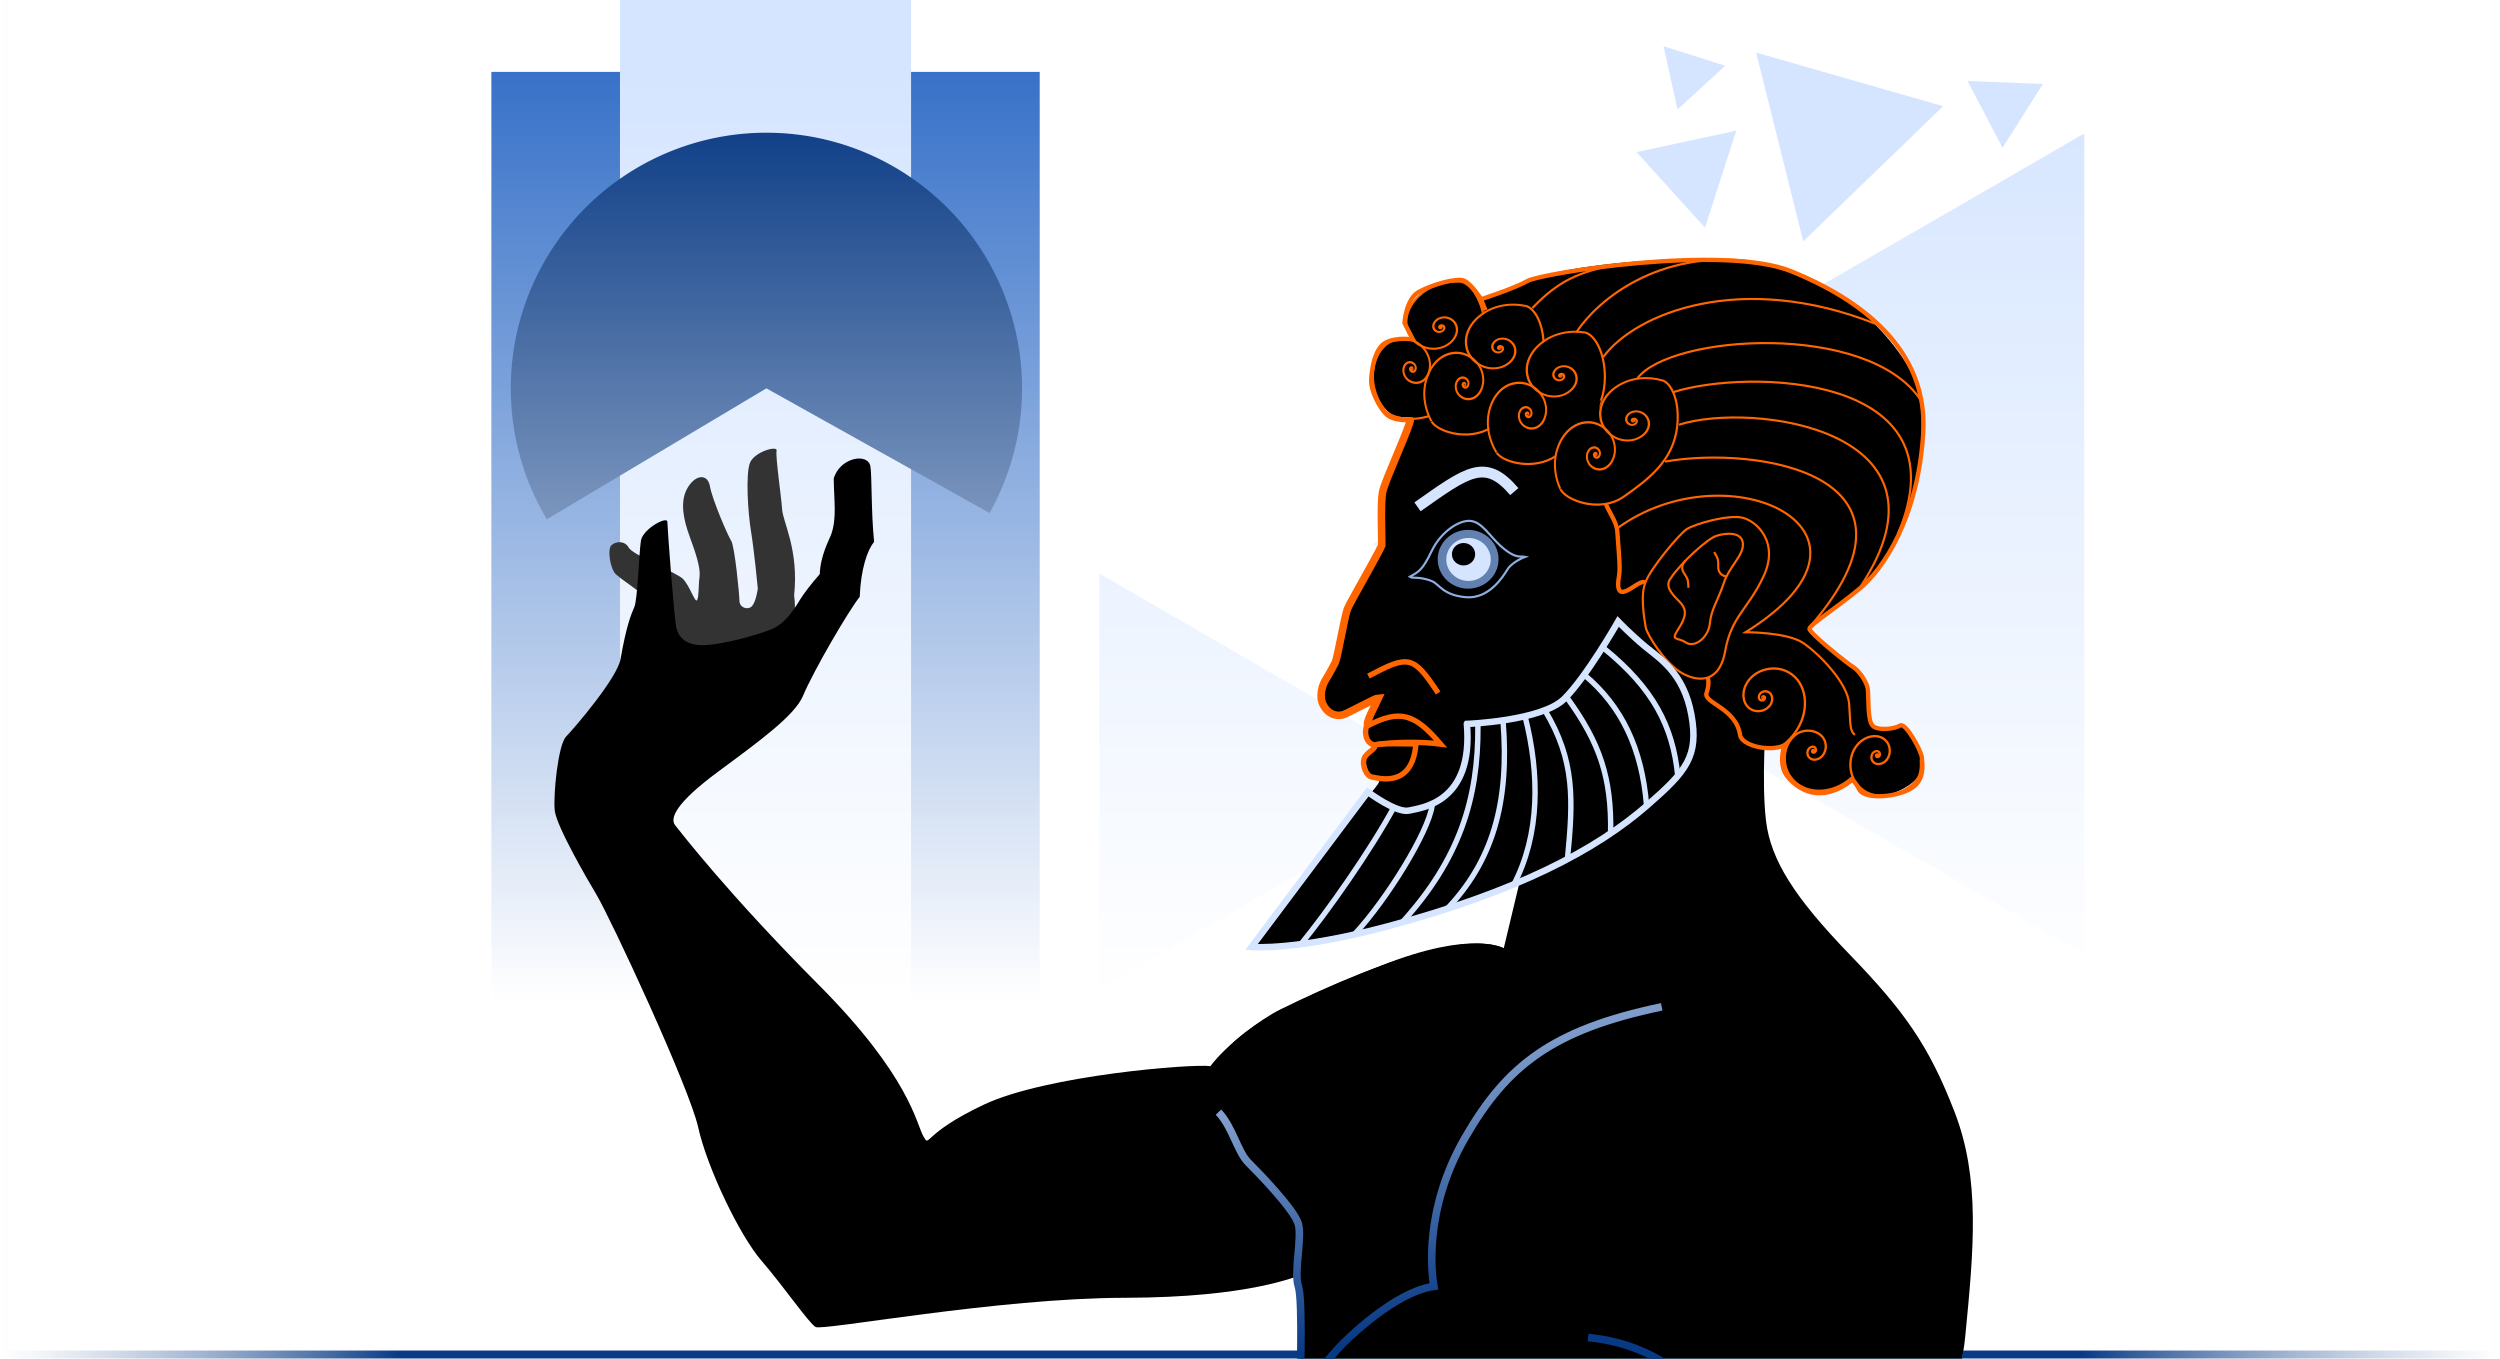 <?xml version="1.0" encoding="UTF-8" standalone="no"?>
<!-- Created with Inkscape (http://www.inkscape.org/) -->

<svg
   xmlns:dc="http://purl.org/dc/elements/1.1/"
   xmlns:cc="http://creativecommons.org/ns#"
   xmlns:rdf="http://www.w3.org/1999/02/22-rdf-syntax-ns#"
   xmlns:svg="http://www.w3.org/2000/svg"
   xmlns="http://www.w3.org/2000/svg"
   xmlns:xlink="http://www.w3.org/1999/xlink"
   xmlns:sodipodi="http://sodipodi.sourceforge.net/DTD/sodipodi-0.dtd"
   xmlns:inkscape="http://www.inkscape.org/namespaces/inkscape"
   width="460"
   height="250"
   id="svg2"
   version="1.1"
   inkscape:version="0.48.5 r10040"
   sodipodi:docname="logo.svg"
   style="enable-background:new"
   inkscape:export-filename="/home/faruk/Git/segmentator/logo/logo.png"
   inkscape:export-xdpi="300"
   inkscape:export-ydpi="300"
   enable-background="new">
  <defs
     id="defs4">
    <linearGradient
       id="linearGradient3874">
      <stop
         id="stop3876"
         offset="0"
         style="stop-color:#ffffff;stop-opacity:0.498;" />
      <stop
         style="stop-color:#083984;stop-opacity:1;"
         offset="0.16"
         id="stop3882" />
      <stop
         style="stop-color:#083984;stop-opacity:1;"
         offset="0.832"
         id="stop3878" />
      <stop
         id="stop3880"
         offset="1"
         style="stop-color:#ffffff;stop-opacity:0.498;" />
    </linearGradient>
    <linearGradient
       id="linearGradient4602">
      <stop
         style="stop-color:#d5e5ff;stop-opacity:1;"
         offset="0"
         id="stop4604" />
      <stop
         style="stop-color:#083984;stop-opacity:1;"
         offset="1"
         id="stop4606" />
    </linearGradient>
    <linearGradient
       id="linearGradient4551">
      <stop
         style="stop-color:#083984;stop-opacity:1;"
         offset="0"
         id="stop4553" />
      <stop
         style="stop-color:#ffffff;stop-opacity:0;"
         offset="1"
         id="stop4555" />
    </linearGradient>
    <linearGradient
       id="linearGradient4437">
      <stop
         style="stop-color:#ffffff;stop-opacity:1;"
         offset="0"
         id="stop4439" />
      <stop
         style="stop-color:#ffffff;stop-opacity:0;"
         offset="1"
         id="stop4441" />
    </linearGradient>
    <linearGradient
       id="linearGradient4104">
      <stop
         style="stop-color:#000000;stop-opacity:1;"
         offset="0"
         id="stop4106" />
      <stop
         style="stop-color:#262626;stop-opacity:1;"
         offset="1"
         id="stop4108" />
    </linearGradient>
    <clipPath
       clipPathUnits="userSpaceOnUse"
       id="clipPath3007">
      <rect
         style="color:#000000;fill:#d1e2f6;fill-opacity:1;fill-rule:nonzero;stroke:#ffffff;stroke-width:2;stroke-linecap:round;stroke-linejoin:miter;stroke-miterlimit:4;stroke-opacity:1;stroke-dasharray:none;stroke-dashoffset:0;marker:none;visibility:visible;display:inline;overflow:visible;enable-background:accumulate"
         id="rect3009"
         width="139.401"
         height="151.523"
         x="102.025"
         y="921.042" />
    </clipPath>
    <linearGradient
       inkscape:collect="always"
       xlink:href="#linearGradient4104"
       id="linearGradient4110"
       x1="118.264"
       y1="140.547"
       x2="96.874"
       y2="103.071"
       gradientUnits="userSpaceOnUse" />
    <filter
       inkscape:label="Desaturate"
       x="0"
       y="0"
       width="1"
       height="1"
       inkscape:menu="Color"
       inkscape:menu-tooltip="Render in shades of gray by reducing saturation to zero"
       color-interpolation-filters="sRGB"
       id="filter4369">
      <feColorMatrix
         type="saturate"
         values="0"
         id="feColorMatrix4371" />
    </filter>
    <filter
       inkscape:label="Desaturate"
       x="0"
       y="0"
       width="1"
       height="1"
       inkscape:menu="Color"
       inkscape:menu-tooltip="Render in shades of gray by reducing saturation to zero"
       color-interpolation-filters="sRGB"
       id="filter4373">
      <feColorMatrix
         type="saturate"
         values="0"
         id="feColorMatrix4375" />
    </filter>
    <linearGradient
       inkscape:collect="always"
       xlink:href="#linearGradient4437"
       id="linearGradient4545"
       gradientUnits="userSpaceOnUse"
       gradientTransform="matrix(2.992,0,0,1.91,-218.474,-2.717)"
       x1="135"
       y1="124"
       x2="135"
       y2="34.328" />
    <linearGradient
       inkscape:collect="always"
       xlink:href="#linearGradient4551-1"
       id="linearGradient4557-8"
       x1="165"
       y1="275.51"
       x2="165"
       y2="160.834"
       gradientUnits="userSpaceOnUse" />
    <linearGradient
       id="linearGradient4551-1">
      <stop
         style="stop-color:#839cc1;stop-opacity:0.498;"
         offset="0"
         id="stop4553-0" />
      <stop
         id="stop3872"
         offset="0.5"
         style="stop-color:#083984;stop-opacity:1;" />
      <stop
         style="stop-color:#839cc1;stop-opacity:0.498;"
         offset="1"
         id="stop4555-7" />
    </linearGradient>
    <linearGradient
       gradientTransform="matrix(1.274,0,0,0.994,0.754,-39.014)"
       y2="300.759"
       x2="360.592"
       y1="300.759"
       x1="-0.592"
       gradientUnits="userSpaceOnUse"
       id="linearGradient4574"
       xlink:href="#linearGradient3874"
       inkscape:collect="always" />
    <linearGradient
       inkscape:collect="always"
       xlink:href="#linearGradient4602"
       id="linearGradient4608"
       x1="148.963"
       y1="116.135"
       x2="159.162"
       y2="154.45"
       gradientUnits="userSpaceOnUse" />
    <linearGradient
       inkscape:collect="always"
       xlink:href="#linearGradient4602"
       id="linearGradient3103"
       gradientUnits="userSpaceOnUse"
       x1="148.963"
       y1="116.135"
       x2="159.162"
       y2="154.45" />
    <linearGradient
       inkscape:collect="always"
       xlink:href="#linearGradient4602"
       id="linearGradient3105"
       gradientUnits="userSpaceOnUse"
       x1="148.963"
       y1="116.135"
       x2="159.162"
       y2="154.45" />
    <linearGradient
       inkscape:collect="always"
       xlink:href="#linearGradient4602"
       id="linearGradient3107"
       gradientUnits="userSpaceOnUse"
       x1="148.963"
       y1="116.135"
       x2="159.162"
       y2="154.45" />
    <linearGradient
       inkscape:collect="always"
       xlink:href="#linearGradient4602"
       id="linearGradient3109"
       gradientUnits="userSpaceOnUse"
       x1="148.963"
       y1="116.135"
       x2="159.162"
       y2="154.45" />
    <linearGradient
       inkscape:collect="always"
       xlink:href="#linearGradient4602"
       id="linearGradient3111"
       gradientUnits="userSpaceOnUse"
       x1="148.963"
       y1="116.135"
       x2="159.162"
       y2="154.45" />
    <filter
       inkscape:collect="always"
       id="filter3900">
      <feBlend
         inkscape:collect="always"
         mode="darken"
         in2="BackgroundImage"
         id="feBlend3902" />
    </filter>
  </defs>
  <sodipodi:namedview
     id="base"
     pagecolor="#ffffff"
     bordercolor="#666666"
     borderopacity="1.0"
     inkscape:pageopacity="0.0"
     inkscape:pageshadow="2"
     inkscape:zoom="2.0000001"
     inkscape:cx="182.60671"
     inkscape:cy="85.881049"
     inkscape:document-units="px"
     inkscape:current-layer="layer3"
     showgrid="false"
     inkscape:window-width="1920"
     inkscape:window-height="1134"
     inkscape:window-x="0"
     inkscape:window-y="27"
     inkscape:window-maximized="1"
     inkscape:snap-bbox="true"
     inkscape:bbox-nodes="true"
     inkscape:object-nodes="true"
     inkscape:snap-global="true"
     inkscape:snap-page="true" />
  <g
     inkscape:groupmode="layer"
     id="layer3"
     inkscape:label="Background"
     style="display:inline"
     transform="translate(0,-50)">
    <path
       inkscape:connector-curvature="0"
       style="color:#000000;fill:#d5e5ff;fill-opacity:1;fill-rule:nonzero;stroke:none;stroke-width:0.4;marker:none;visibility:visible;display:inline;overflow:visible;enable-background:accumulate"
       d="m 383.502,74.561 -21.424,12.394 -109.426,63.152 109.426,63.152 21.424,12.394 0,-151.092 z"
       id="path4414" />
    <rect
       style="color:#000000;fill:#3771c8;stroke:none;stroke-width:0.4;marker:none;visibility:visible;display:inline;overflow:visible;enable-background:accumulate"
       id="rect4180"
       width="100.895"
       height="209.791"
       x="90.411"
       y="63.226" />
    <path
       style="color:#000000;fill:#d5e5ff;stroke:none;stroke-width:0.4;marker:none;visibility:visible;display:inline;overflow:visible;enable-background:accumulate"
       d="m 114.078,50 0,169.528 c 0.138,-0.226 1.432,-2.343 1.432,-2.343 l 43.222,55.801 8.906,0 0,-222.986 -53.561,0 z"
       id="rect4182"
       inkscape:connector-curvature="0" />
    <path
       transform="matrix(0.538,0.623,-0.623,0.538,-90.776,-339.477)"
       sodipodi:type="arc"
       style="color:#000000;fill:#003380;fill-opacity:1;fill-rule:nonzero;stroke:none;stroke-width:2;marker:none;visibility:visible;display:inline;overflow:visible;enable-background:accumulate"
       id="path3046"
       sodipodi:cx="607.85712"
       sodipodi:cy="152.85715"
       sodipodi:rx="57.142857"
       sodipodi:ry="57.142857"
       d="m 597.934,209.132 a 57.143,57.143 0 1 1 63.619,-75.819 l -53.697,19.544 z"
       sodipodi:start="1.7453293"
       sodipodi:end="5.9341195"
       inkscape:transform-center-y="-12.08551"
       inkscape:transform-center-x="-0.0027101473" />
    <path
       id="path4447"
       d="m 268.48,193.761 -10.853,-6.254 -55.368,-31.98 0.012,63.94 -0.01,12.526 66.221,-38.233 z"
       style="color:#000000;fill:#d5e5ff;fill-opacity:1;fill-rule:nonzero;stroke:none;stroke-width:0.4;marker:none;visibility:visible;display:inline;overflow:visible;enable-background:accumulate"
       inkscape:connector-curvature="0" />
    <rect
       style="color:#000000;fill:url(#linearGradient4545);fill-opacity:1;stroke:none;stroke-width:0.71;marker:none;visibility:visible;display:inline;overflow:visible;enable-background:accumulate"
       id="rect4128"
       width="460"
       height="250"
       x="0"
       y="50" />
    <path
       inkscape:connector-curvature="0"
       style="color:#000000;fill:#d5e5ff;fill-opacity:1;fill-rule:nonzero;stroke:none;stroke-width:0.4;marker:none;visibility:visible;display:inline;overflow:visible;enable-background:accumulate"
       d="m 357.54,69.537 -5.639,-1.611 -28.778,-8.254 7.252,29.047 1.416,5.692 25.752,-24.874 z"
       id="path4449" />
    <path
       id="path4451"
       d="m 301.125,77.985 3.006,-0.645 15.341,-3.308 -4.811,14.938 -0.94,2.927 -12.597,-13.912 z"
       style="color:#000000;fill:#d5e5ff;fill-opacity:1;fill-rule:nonzero;stroke:none;stroke-width:0.4;marker:none;visibility:visible;display:inline;overflow:visible;enable-background:accumulate"
       inkscape:connector-curvature="0" />
    <path
       inkscape:connector-curvature="0"
       style="color:#000000;fill:#d5e5ff;fill-opacity:1;fill-rule:nonzero;stroke:none;stroke-width:0.4;marker:none;visibility:visible;display:inline;overflow:visible;enable-background:accumulate"
       d="m 308.655,70.142 -0.42,-1.906 -2.151,-9.729 9.501,3.005 1.862,0.587 -8.792,8.044 z"
       id="path4453" />
    <path
       id="path4455"
       d="m 362.021,64.894 2.273,0.094 11.602,0.469 -6.211,9.811 -1.215,1.923 -6.449,-12.297 z"
       style="color:#000000;fill:#d5e5ff;fill-opacity:1;fill-rule:nonzero;stroke:none;stroke-width:0.4;marker:none;visibility:visible;display:inline;overflow:visible;enable-background:accumulate"
       inkscape:connector-curvature="0" />
  </g>
  <g
     inkscape:groupmode="layer"
     id="layer2"
     inkscape:label="Segmentator"
     style="display:inline"
     transform="translate(0,-50)"
     sodipodi:insensitive="true">
    <g
       id="g4186"
       transform="matrix(1.993,-0.025,0.025,1.993,-71.171,-7.32)"
       style="fill:#333333"
       inkscape:transform-center-x="58.294288"
       inkscape:transform-center-y="-44.841754">
      <path
         sodipodi:nodetypes="csssccsssssssssssssssc"
         inkscape:connector-curvature="0"
         id="path2999"
         d="m 91.543,82.939 c 0.884,0.821 3.854,2.656 4.359,3.793 0.505,1.136 1.641,2.904 2.841,2.967 1.2,0.063 6.25,-0.568 7.197,-1.2 0.947,-0.631 2.396,-0.274 2.02,-3.417 0.499,-4.205 -0.946,-6.749 -1.009,-7.949 -0.063,-1.2 -0.569,-4.923 -0.443,-5.428 0.126,-0.505 -2.02,0.06 -2.462,1.07 -0.442,1.01 -0.25,4.673 0.003,6.314 0.253,1.641 0.565,5.243 0.565,5.306 0,0.063 -0.189,1.263 -0.568,1.641 -0.379,0.379 -1.14,0.123 -1.14,-0.508 0,-0.631 -0.375,-5.048 -0.691,-5.553 -0.316,-0.505 -1.708,-3.851 -1.898,-5.05 -0.189,-1.2 -1.32,-1.14 -2.078,0.123 -0.758,1.263 -0.378,2.972 0.127,4.424 0.505,1.452 1.01,2.907 0.883,3.791 -0.126,0.884 -0.065,1.825 -0.254,2.141 -0.189,0.316 -0.695,-1.448 -1.326,-2.016 -0.631,-0.568 -4.611,-2.275 -4.927,-2.907 -0.316,-0.631 -1.133,-0.633 -1.575,-0.254 -0.442,0.379 -0.129,2.268 0.376,2.71 z"
         style="fill:#333333;stroke:none" />
      <path
         sodipodi:nodetypes="cscssssssssssssscsssssscssssssccscc"
         inkscape:connector-curvature="0"
         id="path3769"
         d="m 111.752,74.349 c 0,2.147 0.253,3.678 -0.316,5.193 -0.151,0.401 -1.01,1.891 -1.085,3.608 -0.837,0.93 -1.522,1.809 -1.843,2.324 -0.699,1.122 -1.522,2.293 -2.794,2.755 -1.549,0.562 -4.322,1.285 -6.088,1.344 -1.622,0.054 -2.4,-0.696 -2.59,-1.706 -0.189,-1.01 -0.693,-9.153 -0.693,-9.721 0,-0.568 -2.27,0.628 -2.459,1.701 -0.189,1.073 -0.373,5.435 -0.689,6.129 -0.316,0.694 -0.765,1.76 -1.33,4.777 -0.331,1.765 -4.355,6.337 -5.113,7.095 -0.758,0.758 -1.266,5.357 -1.14,6.809 0.126,1.452 3.066,6.641 3.723,7.764 1.321,2.26 8.397,18 9.155,21.661 0.758,3.662 3.662,9.975 5.682,12.374 2.02,2.399 4.293,5.808 4.924,6.187 0.631,0.379 16.795,-2.464 28.538,-2.338 11.743,0.126 15.909,-1.829 16.54,-1.955 0.631,-0.126 3.34,-2.636 4.44,-4.176 0.895,-1.253 3.656,-4.256 4.637,-6.272 0.9,-1.85 11.085,-5.297 11.514,-16.309 0.279,-7.149 -13.221,-2.095 -22.408,2.276 -1.71,0.814 -4.935,3.105 -6.517,5.151 -1.641,-0.253 -15.152,0.642 -20.961,3.294 -5.808,2.652 -4.988,3.976 -5.62,2.839 -0.631,-1.136 -1.152,-5.507 -9.485,-14.094 -8.334,-8.586 -12.548,-14.248 -13.053,-14.879 -0.505,-0.631 0,-2.024 4.041,-4.928 4.041,-2.904 7.127,-5.115 7.898,-6.882 1.034,-2.371 4.344,-7.862 5.354,-9.08 0.133,-2.576 0.76,-4.305 1.391,-5.062 -0.244,-2.695 -0.124,-6.033 -0.251,-6.944 -0.185,-1.321 -2.83,-0.886 -3.403,1.064 z"
         style="fill:#000000;fill-opacity:1;stroke:none" />
    </g>
    <path
       style="fill:#000000;stroke:none"
       d="m 314.371,97.73 c -13.307,-0.33 -28.206,1.825 -32.448,3.675 -4.779,2.084 -9.492,4.517 -10.027,3.737 -0.315,-1.176 -0.887,-3.031 -3.363,-3.425 -3.36,-0.535 -7.351,2.054 -9.383,4.979 -1.594,2.295 1.037,5.92 1.037,5.92 0,0 -4.799,-1.447 -6.726,2.865 -2.784,6.229 1.796,10.396 2.803,10.899 0.778,0.389 2.237,0.442 3.675,0.436 -1.313,2.868 -5.854,11.834 -5.979,16.691 -0.126,4.907 0.503,6.467 0,7.474 -0.503,1.007 -5.157,7.677 -6.415,12.207 -1.258,4.53 -1.299,8.025 -2.242,9.217 -0.773,0.977 -1.99,4.163 -2.242,5.169 -0.252,1.007 1.152,4.994 4.297,3.861 3.146,-1.132 5.776,-3.15 6.103,-2.678 -0.422,0.824 -2.241,3.287 -2.367,4.671 -0.126,1.384 0.238,2.607 1.37,3.488 1.132,0.881 -1.623,1.415 -1.246,3.176 0.377,1.762 0.859,3.113 2.118,3.239 1.258,0.126 -0.494,1.674 -0.872,2.429 -0.377,0.755 5.045,8.782 5.045,8.782 0,0 33.689,-12.084 34.192,-11.958 0.503,0.126 6.789,-23.48 6.789,-23.48 l 0.747,-1.619 5.668,6.851 c 0,0 4.958,1 7.349,0.623 2.391,-0.377 3.986,-0.72 3.986,2.803 0,3.523 3.281,5.768 5.294,8.159 2.013,2.391 7.167,0.989 6.664,1.744 -0.503,0.755 -0.266,2.771 1.37,5.917 1.636,3.146 7.328,3.069 9.467,1.308 2.139,-1.762 2.101,-0.764 3.737,0.872 1.636,1.636 6.823,0.463 9.591,-2.18 2.768,-2.642 -0.234,-8.647 -1.744,-9.653 -1.51,-1.007 -3.781,1.26 -5.543,-0.125 -1.761,-1.384 -0.675,-4.139 -1.682,-7.536 -1.007,-3.397 -10.398,-9.711 -10.65,-10.214 -0.252,-0.503 0.056,-0.324 8.595,-7.474 11.375,-9.525 13.002,-23.687 12.02,-35.313 -0.521,-6.175 -12.186,-21.269 -26.656,-24.289 -3.617,-0.755 -7.896,-1.136 -12.331,-1.246 z"
       id="path2998"
       inkscape:connector-curvature="0"
       sodipodi:nodetypes="sscsscsscccsssscccscscccccssssssssscssssss" />
    <path
       style="fill:#000000;stroke:none"
       d="m 252.702,195.367 c -3.775,4.404 -20.132,26.927 -21.516,28.436 -1.384,1.51 39.516,-4.224 57.678,-16.043 15.348,-9.987 23.227,-16.169 23.353,-21.956 0.126,-5.788 -4.404,-12.583 -9.059,-16.483 -4.656,-3.901 -5.914,-4.404 -6.543,-3.523 -0.629,0.881 -3.901,11.45 -11.953,14.218 -8.053,2.768 -13.967,3.523 -14.596,3.146 -0.629,-0.377 0.881,6.92 -0.881,9.059 -1.762,2.139 -7.801,7.801 -10.444,6.92 -2.642,-0.881 -4.404,-1.762 -6.04,-3.775 z"
       id="path3771"
       inkscape:connector-curvature="0"
       sodipodi:nodetypes="csscscscssc" />
    <path
       style="fill:#000000;stroke:none"
       d="m 280.56,208.302 -3.875,16.206 c 0,0 -5.637,-3.523 -22.548,3.171 -16.911,6.694 -24.133,10.922 -27.656,14.621 -3.523,3.699 -5.285,6.165 -6.87,6.342 -1.585,0.176 7.575,20.61 7.575,20.61 l 11.802,6.694 -0.352,8.632 c 0,0 0.881,1.409 0.705,10.217 -0.176,8.808 -0.176,11.626 -0.176,11.626 l 55.137,18.496 53.375,5.285 c 0,0 12.331,-17.968 13.916,-34.174 1.585,-16.206 2.818,-29.066 -1.938,-41.396 -4.756,-12.331 -9.336,-18.672 -19.377,-29.066 -10.041,-10.393 -14.445,-17.263 -15.325,-24.486 -0.881,-7.222 0,-19.025 0,-19.025 l -8.103,-14.269 -20.786,3.171 -1.409,17.616 z"
       id="path4089"
       inkscape:connector-curvature="0" />
  </g>
  <g
     inkscape:groupmode="layer"
     id="layer6"
     inkscape:label="Body"
     style="display:inline"
     transform="translate(0,-50)"
     sodipodi:insensitive="true">
    <g
       id="g4194"
       style="stroke:url(#linearGradient4608);stroke-opacity:1"
       transform="matrix(1.993,0,0,1.993,-68.403,-10.327)">
      <path
         sodipodi:nodetypes="cscsc"
         inkscape:connector-curvature="0"
         id="path4092"
         d="m 187.737,123.223 c -10.165,2.121 -14.329,5.474 -18.12,12.021 -3.931,6.79 -3.094,12.728 -2.917,13.789 -1.945,0.265 -4.596,1.768 -7.69,4.596 -3.368,3.079 -5.331,7.215 -5.331,7.215"
         style="fill:none;stroke:url(#linearGradient3103);stroke-width:0.7;stroke-linecap:butt;stroke-linejoin:miter;stroke-miterlimit:4;stroke-opacity:1;stroke-dasharray:none" />
      <g
         id="g4098"
         style="stroke:url(#linearGradient3109);stroke-opacity:1">
        <path
           style="fill:none;stroke:url(#linearGradient3105);stroke-width:0.7;stroke-linecap:butt;stroke-linejoin:miter;stroke-miterlimit:4;stroke-opacity:1;stroke-dasharray:none"
           d="m 180.938,153.75 c 3.812,0.375 7.688,1.938 10.562,5.5 2.875,3.562 4.062,6.625 7.062,8.25"
           id="path4094"
           inkscape:connector-curvature="0" />
        <path
           style="fill:none;stroke:url(#linearGradient3107);stroke-width:0.7;stroke-linecap:butt;stroke-linejoin:miter;stroke-miterlimit:4;stroke-opacity:1;stroke-dasharray:none"
           d="m 190.75,158.562 c 0.062,0.625 -1.375,6.625 -9.438,11.062"
           id="path4096"
           inkscape:connector-curvature="0" />
      </g>
      <path
         sodipodi:nodetypes="csssc"
         inkscape:connector-curvature="0"
         id="path4102"
         d="m 146.813,132.946 c 1.282,1.326 1.768,3.668 2.74,4.64 0.972,0.972 4.287,4.375 4.64,5.701 0.354,1.326 -0.442,4.419 0,5.745 0.442,1.326 0.133,10.076 0.133,10.076"
         style="fill:none;stroke:url(#linearGradient3111);stroke-width:0.7;stroke-linecap:butt;stroke-linejoin:miter;stroke-miterlimit:4;stroke-opacity:1;stroke-dasharray:none" />
    </g>
  </g>
  <g
     inkscape:groupmode="layer"
     id="layer4"
     inkscape:label="Face"
     style="display:inline"
     transform="translate(0,-50)"
     sodipodi:insensitive="true">
    <path
       style="fill:#000000;stroke:#8fafe0;stroke-width:0.399;stroke-linecap:butt;stroke-linejoin:miter;stroke-miterlimit:4;stroke-opacity:1;stroke-dasharray:none"
       d="m 259.434,156.109 c 1.699,-0.944 2.328,-1.258 4.026,-4.781 1.699,-3.523 5.096,-5.725 7.172,-5.473 2.076,0.252 3.46,2.768 5.473,4.593 2.013,1.824 3.083,1.95 3.649,1.95 0.566,0 0.881,0.063 0.881,0.063 0,0 -2.391,0.881 -3.271,2.328 -0.881,1.447 -3.46,5.473 -7.675,5.096 -4.215,-0.377 -4.844,-2.391 -6.228,-2.957 -1.384,-0.566 -2.579,-0.629 -3.271,-0.629 -0.692,0 -0.755,-0.189 -0.755,-0.189 z"
       id="path3772"
       inkscape:connector-curvature="0" />
    <path
       sodipodi:type="arc"
       style="color:#000000;fill:#6281b1;fill-opacity:1;fill-rule:nonzero;stroke:none;stroke-width:0.1;marker:none;visibility:visible;display:inline;overflow:visible;enable-background:accumulate"
       id="path3774"
       sodipodi:cx="169.76877"
       sodipodi:cy="81.96489"
       sodipodi:rx="2.8094869"
       sodipodi:ry="2.7147849"
       d="m 172.578,81.965 c 0,1.499 -1.258,2.715 -2.809,2.715 -1.552,0 -2.809,-1.215 -2.809,-2.715 0,-1.499 1.258,-2.715 2.809,-2.715 1.552,0 2.809,1.215 2.809,2.715 z"
       transform="matrix(1.993,0,0,1.993,-68.214,-10.452)" />
    <path
       transform="matrix(1.456,0,0,1.456,23.024,33.598)"
       d="m 172.578,81.965 c 0,1.499 -1.258,2.715 -2.809,2.715 -1.552,0 -2.809,-1.215 -2.809,-2.715 0,-1.499 1.258,-2.715 2.809,-2.715 1.552,0 2.809,1.215 2.809,2.715 z"
       sodipodi:ry="2.7147849"
       sodipodi:rx="2.8094869"
       sodipodi:cy="81.96489"
       sodipodi:cx="169.76877"
       id="path3776"
       style="color:#000000;fill:#d5e5ff;fill-opacity:1;fill-rule:nonzero;stroke:none;stroke-width:0.1;marker:none;visibility:visible;display:inline;overflow:visible;enable-background:accumulate"
       sodipodi:type="arc" />
    <path
       sodipodi:type="arc"
       style="color:#000000;fill:#000000;fill-opacity:1;fill-rule:nonzero;stroke:none;stroke-width:0.1;marker:none;visibility:visible;display:inline;overflow:visible;enable-background:accumulate"
       id="path3778"
       sodipodi:cx="169.76877"
       sodipodi:cy="81.96489"
       sodipodi:rx="2.8094869"
       sodipodi:ry="2.7147849"
       d="m 172.578,81.965 c 0,1.499 -1.258,2.715 -2.809,2.715 -1.552,0 -2.809,-1.215 -2.809,-2.715 0,-1.499 1.258,-2.715 2.809,-2.715 1.552,0 2.809,1.215 2.809,2.715 z"
       transform="matrix(0.761,0,0,0.761,140.098,89.603)" />
    <g
       id="g4297"
       style="stroke:#ff6600;stroke-opacity:1"
       transform="matrix(1.993,0,0,1.993,-68.403,-10.327)">
      <g
         transform="matrix(0.962,-0.273,0.273,0.962,-30.212,44.332)"
         style="stroke:#ff6600;stroke-opacity:1"
         id="g3797">
        <path
           inkscape:connector-curvature="0"
           transform="matrix(-1.241,-1.084,1.241,-1.084,323.167,345.128)"
           style="fill:none;stroke:#ff6600;stroke-width:0.122;stroke-linecap:butt;stroke-linejoin:miter;stroke-miterlimit:4;stroke-opacity:1;stroke-dasharray:none"
           d="m 182.554,71.737 c 0,0 0,0 0,0 0,0 0,0 0,0 0,0 0,0 0,0 0,0 0,0 0,0 0,0 0,0 0,0 0,0 0,0 0,0 0,0 0,0 0,0 0,0 0,0 0,0 0,0 0,0 0,0 0,0 0,0 0,0 0,0 0,0 0,0 0,0 0,0 0,0 0,0 0,0 0,0 0,0 0,0 0,0 0,-1e-6 0,-1e-6 0,-1e-6 0,1e-6 0,2e-6 0,2e-6 0,10e-7 0,10e-7 0,0 -1e-5,-10e-7 -1e-5,-2e-6 0,-4e-6 0,-10e-7 0,-10e-7 0,0 0,2e-6 0,6e-6 0,9e-6 0,4e-6 -1e-5,4e-6 -1e-5,10e-7 -1e-5,-5e-6 -1e-5,-1.4e-5 0,-2.1e-5 0,-1e-5 2e-5,-9e-6 3e-5,-2e-6 1e-5,1.1e-5 1e-5,3.3e-5 0,4.7e-5 -1e-5,2.3e-5 -5e-5,2.3e-5 -7e-5,7e-6 -3e-5,-2.6e-5 -3e-5,-7.7e-5 -1e-5,-1.09e-4 4e-5,-5.2e-5 1.2e-4,-5e-5 1.6e-4,-1.4e-5 8e-5,5.9e-5 8e-5,1.73e-4 3e-5,2.46e-4 -9e-5,1.16e-4 -2.6e-4,1.14e-4 -3.7e-4,3.1e-5 -1.8e-4,-1.32e-4 -1.7e-4,-3.89e-4 -5e-5,-5.54e-4 2e-4,-2.62e-4 5.8e-4,-2.55e-4 8.3e-4,-6.9e-5 3.9e-4,2.97e-4 3.8e-4,8.73e-4 1e-4,0.001 -4.4e-4,5.85e-4 -10e-4,5.7e-4 -0.002,1.53e-4 -8.8e-4,-6.62e-4 -8.5e-4,-0.002 -2.3e-4,-0.003 9.9e-4,-0.001 0.003,-0.001 0.004,-3.34e-4 0.002,0.002 0.002,0.004 4.9e-4,0.006 -0.002,0.003 -0.006,0.003 -0.009,7.3e-4 -0.004,-0.003 -0.004,-0.01 -0.001,-0.014 0.005,-0.006 0.014,-0.006 0.02,-0.002 0.009,0.007 0.009,0.021 0.002,0.03 -0.011,0.014 -0.031,0.013 -0.044,0.003 -0.02,-0.016 -0.02,-0.046 -0.005,-0.065 0.023,-0.03 0.068,-0.029 0.096,-0.007 0.044,0.034 0.043,0.1 0.011,0.142 -0.051,0.065 -0.148,0.063 -0.209,0.016 -0.096,-0.074 -0.093,-0.217 -0.023,-0.308 0.109,-0.141 0.319,-0.137 0.452,-0.034 0.207,0.161 0.201,0.468 0.049,0.664 -0.236,0.304 -0.687,0.294 -0.973,0.071 -0.445,-0.345 -0.43,-1.006 -0.103,-1.425 0.506,-0.65 1.472,-0.628 2.085,-0.15 0.949,0.74 0.917,2.15 0.218,3.046 -0.28,0.359 -0.653,0.64 -1.069,0.822"
           id="path3782" />
        <path
           inkscape:connector-curvature="0"
           transform="matrix(-1.142,-1.188,-1.024,1.291,463.957,196.689)"
           style="fill:none;stroke:#ff6600;stroke-width:0.122;stroke-linecap:butt;stroke-linejoin:miter;stroke-miterlimit:4;stroke-opacity:1;stroke-dasharray:none"
           d="m 182.554,71.737 c 0,0 0,0 0,0 0,0 0,0 0,0 0,0 0,0 0,0 0,0 0,0 0,0 0,0 0,0 0,0 0,0 0,0 0,0 0,0 0,0 0,0 0,0 0,0 0,0 0,0 0,0 0,0 0,0 0,0 0,0 0,0 0,0 0,0 0,0 0,0 0,0 0,0 0,0 0,0 0,0 0,0 0,0 0,-1e-6 0,-1e-6 0,-1e-6 0,1e-6 0,2e-6 0,2e-6 0,10e-7 0,10e-7 0,0 -1e-5,-10e-7 -1e-5,-2e-6 0,-4e-6 0,-10e-7 0,-10e-7 0,0 0,2e-6 0,6e-6 0,9e-6 0,4e-6 -1e-5,4e-6 -1e-5,10e-7 -1e-5,-5e-6 -1e-5,-1.4e-5 0,-2.1e-5 0,-1e-5 2e-5,-9e-6 3e-5,-2e-6 1e-5,1.1e-5 1e-5,3.3e-5 0,4.7e-5 -1e-5,2.3e-5 -5e-5,2.3e-5 -7e-5,7e-6 -3e-5,-2.6e-5 -3e-5,-7.7e-5 -1e-5,-1.09e-4 4e-5,-5.2e-5 1.2e-4,-5e-5 1.6e-4,-1.4e-5 8e-5,5.9e-5 8e-5,1.73e-4 3e-5,2.46e-4 -9e-5,1.16e-4 -2.6e-4,1.14e-4 -3.7e-4,3.1e-5 -1.8e-4,-1.32e-4 -1.7e-4,-3.89e-4 -5e-5,-5.54e-4 2e-4,-2.62e-4 5.8e-4,-2.55e-4 8.3e-4,-6.9e-5 3.9e-4,2.97e-4 3.8e-4,8.73e-4 1e-4,0.001 -4.4e-4,5.85e-4 -10e-4,5.7e-4 -0.002,1.53e-4 -8.8e-4,-6.62e-4 -8.5e-4,-0.002 -2.3e-4,-0.003 9.9e-4,-0.001 0.003,-0.001 0.004,-3.34e-4 0.002,0.002 0.002,0.004 4.9e-4,0.006 -0.002,0.003 -0.006,0.003 -0.009,7.3e-4 -0.004,-0.003 -0.004,-0.01 -0.001,-0.014 0.005,-0.006 0.014,-0.006 0.02,-0.002 0.009,0.007 0.009,0.021 0.002,0.03 -0.011,0.014 -0.031,0.013 -0.044,0.003 -0.02,-0.016 -0.02,-0.046 -0.005,-0.065 0.023,-0.03 0.068,-0.029 0.096,-0.007 0.044,0.034 0.043,0.1 0.011,0.142 -0.051,0.065 -0.148,0.063 -0.209,0.016 -0.096,-0.074 -0.093,-0.217 -0.023,-0.308 0.109,-0.141 0.319,-0.137 0.452,-0.034 0.207,0.161 0.201,0.468 0.049,0.664 -0.236,0.304 -0.687,0.294 -0.973,0.071 -0.445,-0.345 -0.43,-1.006 -0.103,-1.425 0.506,-0.65 1.472,-0.628 2.085,-0.15 0.949,0.74 0.917,2.15 0.218,3.046 -0.28,0.359 -0.653,0.64 -1.069,0.822"
           id="path3790" />
        <path
           style="fill:none;stroke:#ff6600;stroke-width:0.2;stroke-linecap:butt;stroke-linejoin:miter;stroke-miterlimit:4;stroke-opacity:1;stroke-dasharray:none"
           d="m 178.6,75.47 c 0.497,1.097 3.575,2.391 5.816,0.971 2.241,-1.421 4.742,-3.057 5.24,-6.25 0.379,-2.431 -0.399,-4.048 -1.188,-4.301"
           id="path3792"
           inkscape:connector-curvature="0"
           sodipodi:nodetypes="cssc" />
      </g>
      <g
         id="g3976"
         style="stroke:#ff6600;stroke-opacity:1">
        <path
           style="fill:#000000;stroke:none"
           d="m 166.125,68.406 c 0.031,0.125 0.312,0.625 0.312,0.625 l 2.281,-0.562 3.156,-3.875 0.5,-4.812 -0.906,-0.844 -0.844,0.688 -0.125,2.906 -1.375,2 -2.312,3.125 z"
           id="path3970"
           inkscape:connector-curvature="0" />
        <g
           style="stroke:#ff6600;stroke-opacity:1"
           id="g3802"
           transform="matrix(0.993,-0.119,0.119,0.993,-19.842,15.501)">
          <path
             transform="matrix(-1.241,-1.084,1.241,-1.084,323.167,345.128)"
             style="fill:none;stroke:#ff6600;stroke-width:0.122;stroke-linecap:butt;stroke-linejoin:miter;stroke-miterlimit:4;stroke-opacity:1;stroke-dasharray:none"
             d="m 182.554,71.737 c 0,0 0,0 0,0 0,0 0,0 0,0 0,0 0,0 0,0 0,0 0,0 0,0 0,0 0,0 0,0 0,0 0,0 0,0 0,0 0,0 0,0 0,0 0,0 0,0 0,0 0,0 0,0 0,0 0,0 0,0 0,0 0,0 0,0 0,0 0,0 0,0 0,0 0,0 0,0 0,0 0,0 0,0 0,-1e-6 0,-1e-6 0,-1e-6 0,1e-6 0,2e-6 0,2e-6 0,10e-7 0,10e-7 0,0 -1e-5,-10e-7 -1e-5,-2e-6 0,-4e-6 0,-10e-7 0,-10e-7 0,0 0,2e-6 0,6e-6 0,9e-6 0,4e-6 -1e-5,4e-6 -1e-5,10e-7 -1e-5,-5e-6 -1e-5,-1.4e-5 0,-2.1e-5 0,-1e-5 2e-5,-9e-6 3e-5,-2e-6 1e-5,1.1e-5 1e-5,3.3e-5 0,4.7e-5 -1e-5,2.3e-5 -5e-5,2.3e-5 -7e-5,7e-6 -3e-5,-2.6e-5 -3e-5,-7.7e-5 -1e-5,-1.09e-4 4e-5,-5.2e-5 1.2e-4,-5e-5 1.6e-4,-1.4e-5 8e-5,5.9e-5 8e-5,1.73e-4 3e-5,2.46e-4 -9e-5,1.16e-4 -2.6e-4,1.14e-4 -3.7e-4,3.1e-5 -1.8e-4,-1.32e-4 -1.7e-4,-3.89e-4 -5e-5,-5.54e-4 2e-4,-2.62e-4 5.8e-4,-2.55e-4 8.3e-4,-6.9e-5 3.9e-4,2.97e-4 3.8e-4,8.73e-4 1e-4,0.001 -4.4e-4,5.85e-4 -10e-4,5.7e-4 -0.002,1.53e-4 -8.8e-4,-6.62e-4 -8.5e-4,-0.002 -2.3e-4,-0.003 9.9e-4,-0.001 0.003,-0.001 0.004,-3.34e-4 0.002,0.002 0.002,0.004 4.9e-4,0.006 -0.002,0.003 -0.006,0.003 -0.009,7.3e-4 -0.004,-0.003 -0.004,-0.01 -0.001,-0.014 0.005,-0.006 0.014,-0.006 0.02,-0.002 0.009,0.007 0.009,0.021 0.002,0.03 -0.011,0.014 -0.031,0.013 -0.044,0.003 -0.02,-0.016 -0.02,-0.046 -0.005,-0.065 0.023,-0.03 0.068,-0.029 0.096,-0.007 0.044,0.034 0.043,0.1 0.011,0.142 -0.051,0.065 -0.148,0.063 -0.209,0.016 -0.096,-0.074 -0.093,-0.217 -0.023,-0.308 0.109,-0.141 0.319,-0.137 0.452,-0.034 0.207,0.161 0.201,0.468 0.049,0.664 -0.236,0.304 -0.687,0.294 -0.973,0.071 -0.445,-0.345 -0.43,-1.006 -0.103,-1.425 0.506,-0.65 1.472,-0.628 2.085,-0.15 0.949,0.74 0.917,2.15 0.218,3.046 -0.28,0.359 -0.653,0.64 -1.069,0.822"
             id="path3804"
             inkscape:connector-curvature="0" />
          <path
             transform="matrix(-1.142,-1.188,-1.024,1.291,463.957,196.689)"
             style="fill:none;stroke:#ff6600;stroke-width:0.122;stroke-linecap:butt;stroke-linejoin:miter;stroke-miterlimit:4;stroke-opacity:1;stroke-dasharray:none"
             d="m 182.554,71.737 c 0,0 0,0 0,0 0,0 0,0 0,0 0,0 0,0 0,0 0,0 0,0 0,0 0,0 0,0 0,0 0,0 0,0 0,0 0,0 0,0 0,0 0,0 0,0 0,0 0,0 0,0 0,0 0,0 0,0 0,0 0,0 0,0 0,0 0,0 0,0 0,0 0,0 0,0 0,0 0,0 0,0 0,0 0,-1e-6 0,-1e-6 0,-1e-6 0,1e-6 0,2e-6 0,2e-6 0,10e-7 0,10e-7 0,0 -1e-5,-10e-7 -1e-5,-2e-6 0,-4e-6 0,-10e-7 0,-10e-7 0,0 0,2e-6 0,6e-6 0,9e-6 0,4e-6 -1e-5,4e-6 -1e-5,10e-7 -1e-5,-5e-6 -1e-5,-1.4e-5 0,-2.1e-5 0,-1e-5 2e-5,-9e-6 3e-5,-2e-6 1e-5,1.1e-5 1e-5,3.3e-5 0,4.7e-5 -1e-5,2.3e-5 -5e-5,2.3e-5 -7e-5,7e-6 -3e-5,-2.6e-5 -3e-5,-7.7e-5 -1e-5,-1.09e-4 4e-5,-5.2e-5 1.2e-4,-5e-5 1.6e-4,-1.4e-5 8e-5,5.9e-5 8e-5,1.73e-4 3e-5,2.46e-4 -9e-5,1.16e-4 -2.6e-4,1.14e-4 -3.7e-4,3.1e-5 -1.8e-4,-1.32e-4 -1.7e-4,-3.89e-4 -5e-5,-5.54e-4 2e-4,-2.62e-4 5.8e-4,-2.55e-4 8.3e-4,-6.9e-5 3.9e-4,2.97e-4 3.8e-4,8.73e-4 1e-4,0.001 -4.4e-4,5.85e-4 -10e-4,5.7e-4 -0.002,1.53e-4 -8.8e-4,-6.62e-4 -8.5e-4,-0.002 -2.3e-4,-0.003 9.9e-4,-0.001 0.003,-0.001 0.004,-3.34e-4 0.002,0.002 0.002,0.004 4.9e-4,0.006 -0.002,0.003 -0.006,0.003 -0.009,7.3e-4 -0.004,-0.003 -0.004,-0.01 -0.001,-0.014 0.005,-0.006 0.014,-0.006 0.02,-0.002 0.009,0.007 0.009,0.021 0.002,0.03 -0.011,0.014 -0.031,0.013 -0.044,0.003 -0.02,-0.016 -0.02,-0.046 -0.005,-0.065 0.023,-0.03 0.068,-0.029 0.096,-0.007 0.044,0.034 0.043,0.1 0.011,0.142 -0.051,0.065 -0.148,0.063 -0.209,0.016 -0.096,-0.074 -0.093,-0.217 -0.023,-0.308 0.109,-0.141 0.319,-0.137 0.452,-0.034 0.207,0.161 0.201,0.468 0.049,0.664 -0.236,0.304 -0.687,0.294 -0.973,0.071 -0.445,-0.345 -0.43,-1.006 -0.103,-1.425 0.506,-0.65 1.472,-0.628 2.085,-0.15 0.949,0.74 0.917,2.15 0.218,3.046 -0.28,0.359 -0.653,0.64 -1.069,0.822"
             id="path3806"
             inkscape:connector-curvature="0" />
          <path
             style="fill:none;stroke:#ff6600;stroke-width:0.2;stroke-linecap:butt;stroke-linejoin:miter;stroke-miterlimit:4;stroke-opacity:1;stroke-dasharray:none"
             d="m 178.6,75.47 c 0.497,1.097 3.575,2.391 5.816,0.971 2.241,-1.421 4.742,-3.057 5.24,-6.25 0.379,-2.431 -0.399,-4.048 -1.188,-4.301"
             id="path3808"
             inkscape:connector-curvature="0"
             sodipodi:nodetypes="cssc" />
        </g>
      </g>
      <g
         id="g3983"
         style="stroke:#ff6600;stroke-opacity:1">
        <path
           style="fill:#000000;stroke:none"
           d="m 171.812,69.75 0.125,0.719 1.719,-0.562 4.156,-5.156 -0.688,-3.094 -0.875,0.625 -4.125,6.625 z"
           id="path3972"
           inkscape:connector-curvature="0" />
        <g
           transform="matrix(0.985,-0.17,0.17,0.985,-16.255,28.091)"
           id="g3818"
           style="stroke:#ff6600;stroke-opacity:1">
          <path
             inkscape:connector-curvature="0"
             id="path3820"
             d="m 182.554,71.737 c 0,0 0,0 0,0 0,0 0,0 0,0 0,0 0,0 0,0 0,0 0,0 0,0 0,0 0,0 0,0 0,0 0,0 0,0 0,0 0,0 0,0 0,0 0,0 0,0 0,0 0,0 0,0 0,0 0,0 0,0 0,0 0,0 0,0 0,0 0,0 0,0 0,0 0,0 0,0 0,0 0,0 0,0 0,-1e-6 0,-1e-6 0,-1e-6 0,1e-6 0,2e-6 0,2e-6 0,10e-7 0,10e-7 0,0 -1e-5,-10e-7 -1e-5,-2e-6 0,-4e-6 0,-10e-7 0,-10e-7 0,0 0,2e-6 0,6e-6 0,9e-6 0,4e-6 -1e-5,4e-6 -1e-5,10e-7 -1e-5,-5e-6 -1e-5,-1.4e-5 0,-2.1e-5 0,-1e-5 2e-5,-9e-6 3e-5,-2e-6 1e-5,1.1e-5 1e-5,3.3e-5 0,4.7e-5 -1e-5,2.3e-5 -5e-5,2.3e-5 -7e-5,7e-6 -3e-5,-2.6e-5 -3e-5,-7.7e-5 -1e-5,-1.09e-4 4e-5,-5.2e-5 1.2e-4,-5e-5 1.6e-4,-1.4e-5 8e-5,5.9e-5 8e-5,1.73e-4 3e-5,2.46e-4 -9e-5,1.16e-4 -2.6e-4,1.14e-4 -3.7e-4,3.1e-5 -1.8e-4,-1.32e-4 -1.7e-4,-3.89e-4 -5e-5,-5.54e-4 2e-4,-2.62e-4 5.8e-4,-2.55e-4 8.3e-4,-6.9e-5 3.9e-4,2.97e-4 3.8e-4,8.73e-4 1e-4,0.001 -4.4e-4,5.85e-4 -10e-4,5.7e-4 -0.002,1.53e-4 -8.8e-4,-6.62e-4 -8.5e-4,-0.002 -2.3e-4,-0.003 9.9e-4,-0.001 0.003,-0.001 0.004,-3.34e-4 0.002,0.002 0.002,0.004 4.9e-4,0.006 -0.002,0.003 -0.006,0.003 -0.009,7.3e-4 -0.004,-0.003 -0.004,-0.01 -0.001,-0.014 0.005,-0.006 0.014,-0.006 0.02,-0.002 0.009,0.007 0.009,0.021 0.002,0.03 -0.011,0.014 -0.031,0.013 -0.044,0.003 -0.02,-0.016 -0.02,-0.046 -0.005,-0.065 0.023,-0.03 0.068,-0.029 0.096,-0.007 0.044,0.034 0.043,0.1 0.011,0.142 -0.051,0.065 -0.148,0.063 -0.209,0.016 -0.096,-0.074 -0.093,-0.217 -0.023,-0.308 0.109,-0.141 0.319,-0.137 0.452,-0.034 0.207,0.161 0.201,0.468 0.049,0.664 -0.236,0.304 -0.687,0.294 -0.973,0.071 -0.445,-0.345 -0.43,-1.006 -0.103,-1.425 0.506,-0.65 1.472,-0.628 2.085,-0.15 0.949,0.74 0.917,2.15 0.218,3.046 -0.28,0.359 -0.653,0.64 -1.069,0.822"
             style="fill:none;stroke:#ff6600;stroke-width:0.122;stroke-linecap:butt;stroke-linejoin:miter;stroke-miterlimit:4;stroke-opacity:1;stroke-dasharray:none"
             transform="matrix(-1.241,-1.084,1.241,-1.084,323.167,345.128)" />
          <path
             inkscape:connector-curvature="0"
             id="path3822"
             d="m 182.554,71.737 c 0,0 0,0 0,0 0,0 0,0 0,0 0,0 0,0 0,0 0,0 0,0 0,0 0,0 0,0 0,0 0,0 0,0 0,0 0,0 0,0 0,0 0,0 0,0 0,0 0,0 0,0 0,0 0,0 0,0 0,0 0,0 0,0 0,0 0,0 0,0 0,0 0,0 0,0 0,0 0,0 0,0 0,0 0,-1e-6 0,-1e-6 0,-1e-6 0,1e-6 0,2e-6 0,2e-6 0,10e-7 0,10e-7 0,0 -1e-5,-10e-7 -1e-5,-2e-6 0,-4e-6 0,-10e-7 0,-10e-7 0,0 0,2e-6 0,6e-6 0,9e-6 0,4e-6 -1e-5,4e-6 -1e-5,10e-7 -1e-5,-5e-6 -1e-5,-1.4e-5 0,-2.1e-5 0,-1e-5 2e-5,-9e-6 3e-5,-2e-6 1e-5,1.1e-5 1e-5,3.3e-5 0,4.7e-5 -1e-5,2.3e-5 -5e-5,2.3e-5 -7e-5,7e-6 -3e-5,-2.6e-5 -3e-5,-7.7e-5 -1e-5,-1.09e-4 4e-5,-5.2e-5 1.2e-4,-5e-5 1.6e-4,-1.4e-5 8e-5,5.9e-5 8e-5,1.73e-4 3e-5,2.46e-4 -9e-5,1.16e-4 -2.6e-4,1.14e-4 -3.7e-4,3.1e-5 -1.8e-4,-1.32e-4 -1.7e-4,-3.89e-4 -5e-5,-5.54e-4 2e-4,-2.62e-4 5.8e-4,-2.55e-4 8.3e-4,-6.9e-5 3.9e-4,2.97e-4 3.8e-4,8.73e-4 1e-4,0.001 -4.4e-4,5.85e-4 -10e-4,5.7e-4 -0.002,1.53e-4 -8.8e-4,-6.62e-4 -8.5e-4,-0.002 -2.3e-4,-0.003 9.9e-4,-0.001 0.003,-0.001 0.004,-3.34e-4 0.002,0.002 0.002,0.004 4.9e-4,0.006 -0.002,0.003 -0.006,0.003 -0.009,7.3e-4 -0.004,-0.003 -0.004,-0.01 -0.001,-0.014 0.005,-0.006 0.014,-0.006 0.02,-0.002 0.009,0.007 0.009,0.021 0.002,0.03 -0.011,0.014 -0.031,0.013 -0.044,0.003 -0.02,-0.016 -0.02,-0.046 -0.005,-0.065 0.023,-0.03 0.068,-0.029 0.096,-0.007 0.044,0.034 0.043,0.1 0.011,0.142 -0.051,0.065 -0.148,0.063 -0.209,0.016 -0.096,-0.074 -0.093,-0.217 -0.023,-0.308 0.109,-0.141 0.319,-0.137 0.452,-0.034 0.207,0.161 0.201,0.468 0.049,0.664 -0.236,0.304 -0.687,0.294 -0.973,0.071 -0.445,-0.345 -0.43,-1.006 -0.103,-1.425 0.506,-0.65 1.472,-0.628 2.085,-0.15 0.949,0.74 0.917,2.15 0.218,3.046 -0.28,0.359 -0.653,0.64 -1.069,0.822"
             style="fill:none;stroke:#ff6600;stroke-width:0.122;stroke-linecap:butt;stroke-linejoin:miter;stroke-miterlimit:4;stroke-opacity:1;stroke-dasharray:none"
             transform="matrix(-1.142,-1.188,-1.024,1.291,463.957,196.689)" />
          <path
             sodipodi:nodetypes="cssc"
             inkscape:connector-curvature="0"
             id="path3824"
             d="m 178.6,75.47 c 0.497,1.097 3.575,2.391 5.816,0.971 2.241,-1.421 4.742,-3.057 5.24,-6.25 0.379,-2.431 -0.399,-4.048 -1.188,-4.301"
             style="fill:none;stroke:#ff6600;stroke-width:0.2;stroke-linecap:butt;stroke-linejoin:miter;stroke-miterlimit:4;stroke-opacity:1;stroke-dasharray:none" />
        </g>
      </g>
      <g
         id="g4011"
         style="stroke:#ff6600;stroke-opacity:1">
        <path
           style="fill:#000000;stroke:none"
           d="m 181.953,68.723 c -0.039,-0.617 0.039,-1.096 0.175,-1.506 C 181.652,67.178 178,71.969 178,71.969 l -0.188,0.938 2.375,-1.5 z"
           id="path3974"
           inkscape:connector-curvature="0"
           sodipodi:nodetypes="cccccc" />
        <g
           style="stroke:#ff6600;stroke-opacity:1"
           id="g3826"
           transform="matrix(0.999,-0.049,0.049,0.999,-3.739,8.789)">
          <path
             transform="matrix(-1.241,-1.084,1.241,-1.084,323.167,345.128)"
             style="fill:none;stroke:#ff6600;stroke-width:0.122;stroke-linecap:butt;stroke-linejoin:miter;stroke-miterlimit:4;stroke-opacity:1;stroke-dasharray:none"
             d="m 182.554,71.737 c 0,0 0,0 0,0 0,0 0,0 0,0 0,0 0,0 0,0 0,0 0,0 0,0 0,0 0,0 0,0 0,0 0,0 0,0 0,0 0,0 0,0 0,0 0,0 0,0 0,0 0,0 0,0 0,0 0,0 0,0 0,0 0,0 0,0 0,0 0,0 0,0 0,0 0,0 0,0 0,0 0,0 0,0 0,-1e-6 0,-1e-6 0,-1e-6 0,1e-6 0,2e-6 0,2e-6 0,10e-7 0,10e-7 0,0 -1e-5,-10e-7 -1e-5,-2e-6 0,-4e-6 0,-10e-7 0,-10e-7 0,0 0,2e-6 0,6e-6 0,9e-6 0,4e-6 -1e-5,4e-6 -1e-5,10e-7 -1e-5,-5e-6 -1e-5,-1.4e-5 0,-2.1e-5 0,-1e-5 2e-5,-9e-6 3e-5,-2e-6 1e-5,1.1e-5 1e-5,3.3e-5 0,4.7e-5 -1e-5,2.3e-5 -5e-5,2.3e-5 -7e-5,7e-6 -3e-5,-2.6e-5 -3e-5,-7.7e-5 -1e-5,-1.09e-4 4e-5,-5.2e-5 1.2e-4,-5e-5 1.6e-4,-1.4e-5 8e-5,5.9e-5 8e-5,1.73e-4 3e-5,2.46e-4 -9e-5,1.16e-4 -2.6e-4,1.14e-4 -3.7e-4,3.1e-5 -1.8e-4,-1.32e-4 -1.7e-4,-3.89e-4 -5e-5,-5.54e-4 2e-4,-2.62e-4 5.8e-4,-2.55e-4 8.3e-4,-6.9e-5 3.9e-4,2.97e-4 3.8e-4,8.73e-4 1e-4,0.001 -4.4e-4,5.85e-4 -10e-4,5.7e-4 -0.002,1.53e-4 -8.8e-4,-6.62e-4 -8.5e-4,-0.002 -2.3e-4,-0.003 9.9e-4,-0.001 0.003,-0.001 0.004,-3.34e-4 0.002,0.002 0.002,0.004 4.9e-4,0.006 -0.002,0.003 -0.006,0.003 -0.009,7.3e-4 -0.004,-0.003 -0.004,-0.01 -0.001,-0.014 0.005,-0.006 0.014,-0.006 0.02,-0.002 0.009,0.007 0.009,0.021 0.002,0.03 -0.011,0.014 -0.031,0.013 -0.044,0.003 -0.02,-0.016 -0.02,-0.046 -0.005,-0.065 0.023,-0.03 0.068,-0.029 0.096,-0.007 0.044,0.034 0.043,0.1 0.011,0.142 -0.051,0.065 -0.148,0.063 -0.209,0.016 -0.096,-0.074 -0.093,-0.217 -0.023,-0.308 0.109,-0.141 0.319,-0.137 0.452,-0.034 0.207,0.161 0.201,0.468 0.049,0.664 -0.236,0.304 -0.687,0.294 -0.973,0.071 -0.445,-0.345 -0.43,-1.006 -0.103,-1.425 0.506,-0.65 1.472,-0.628 2.085,-0.15 0.949,0.74 0.917,2.15 0.218,3.046 -0.28,0.359 -0.653,0.64 -1.069,0.822"
             id="path3828"
             inkscape:connector-curvature="0" />
          <path
             transform="matrix(-1.142,-1.188,-1.024,1.291,463.957,196.689)"
             style="fill:none;stroke:#ff6600;stroke-width:0.122;stroke-linecap:butt;stroke-linejoin:miter;stroke-miterlimit:4;stroke-opacity:1;stroke-dasharray:none"
             d="m 182.554,71.737 c 0,0 0,0 0,0 0,0 0,0 0,0 0,0 0,0 0,0 0,0 0,0 0,0 0,0 0,0 0,0 0,0 0,0 0,0 0,0 0,0 0,0 0,0 0,0 0,0 0,0 0,0 0,0 0,0 0,0 0,0 0,0 0,0 0,0 0,0 0,0 0,0 0,0 0,0 0,0 0,0 0,0 0,0 0,-1e-6 0,-1e-6 0,-1e-6 0,1e-6 0,2e-6 0,2e-6 0,10e-7 0,10e-7 0,0 -1e-5,-10e-7 -1e-5,-2e-6 0,-4e-6 0,-10e-7 0,-10e-7 0,0 0,2e-6 0,6e-6 0,9e-6 0,4e-6 -1e-5,4e-6 -1e-5,10e-7 -1e-5,-5e-6 -1e-5,-1.4e-5 0,-2.1e-5 0,-1e-5 2e-5,-9e-6 3e-5,-2e-6 1e-5,1.1e-5 1e-5,3.3e-5 0,4.7e-5 -1e-5,2.3e-5 -5e-5,2.3e-5 -7e-5,7e-6 -3e-5,-2.6e-5 -3e-5,-7.7e-5 -1e-5,-1.09e-4 4e-5,-5.2e-5 1.2e-4,-5e-5 1.6e-4,-1.4e-5 8e-5,5.9e-5 8e-5,1.73e-4 3e-5,2.46e-4 -9e-5,1.16e-4 -2.6e-4,1.14e-4 -3.7e-4,3.1e-5 -1.8e-4,-1.32e-4 -1.7e-4,-3.89e-4 -5e-5,-5.54e-4 2e-4,-2.62e-4 5.8e-4,-2.55e-4 8.3e-4,-6.9e-5 3.9e-4,2.97e-4 3.8e-4,8.73e-4 1e-4,0.001 -4.4e-4,5.85e-4 -10e-4,5.7e-4 -0.002,1.53e-4 -8.8e-4,-6.62e-4 -8.5e-4,-0.002 -2.3e-4,-0.003 9.9e-4,-0.001 0.003,-0.001 0.004,-3.34e-4 0.002,0.002 0.002,0.004 4.9e-4,0.006 -0.002,0.003 -0.006,0.003 -0.009,7.3e-4 -0.004,-0.003 -0.004,-0.01 -0.001,-0.014 0.005,-0.006 0.014,-0.006 0.02,-0.002 0.009,0.007 0.009,0.021 0.002,0.03 -0.011,0.014 -0.031,0.013 -0.044,0.003 -0.02,-0.016 -0.02,-0.046 -0.005,-0.065 0.023,-0.03 0.068,-0.029 0.096,-0.007 0.044,0.034 0.043,0.1 0.011,0.142 -0.051,0.065 -0.148,0.063 -0.209,0.016 -0.096,-0.074 -0.093,-0.217 -0.023,-0.308 0.109,-0.141 0.319,-0.137 0.452,-0.034 0.207,0.161 0.201,0.468 0.049,0.664 -0.236,0.304 -0.687,0.294 -0.973,0.071 -0.445,-0.345 -0.43,-1.006 -0.103,-1.425 0.506,-0.65 1.472,-0.628 2.085,-0.15 0.949,0.74 0.917,2.15 0.218,3.046 -0.28,0.359 -0.653,0.64 -1.069,0.822"
             id="path3830"
             inkscape:connector-curvature="0" />
          <path
             style="fill:none;stroke:#ff6600;stroke-width:0.2;stroke-linecap:butt;stroke-linejoin:miter;stroke-miterlimit:4;stroke-opacity:1;stroke-dasharray:none"
             d="m 178.6,75.47 c 0.497,1.097 3.575,2.391 5.816,0.971 2.241,-1.421 4.742,-3.057 5.24,-6.25 0.379,-2.431 -0.399,-4.048 -1.188,-4.301"
             id="path3832"
             inkscape:connector-curvature="0"
             sodipodi:nodetypes="cssc" />
        </g>
      </g>
      <path
         inkscape:connector-curvature="0"
         id="path3828-3"
         d="m 197.095,94.673 c 0,0 0,0 0,0 0,0 0,0 0,0 0,0 0,0 0,0 0,0 0,0 0,0 0,0 0,0 0,0 0,0 0,0 0,0 0,0 0,0 0,0 0,0 0,0 0,0 0,0 0,0 0,0 0,0 0,0 0,0 0,0 0,0 0,0 0,0 0,0 0,0 0,0 0,0 0,0 0,0 0,0 0,0 0,0 0,0 0,0 0,0 0,0 0,0 0,0 0,0 0,0 -1e-5,-7e-6 -1e-5,-7e-6 0,-10e-6 0,-1e-6 0,-1e-6 0,0 0,10e-6 0,10e-6 1e-5,1.3e-5 0,3e-6 -2e-5,1e-5 -2e-5,9e-6 -2e-5,5e-6 -2e-5,-1.5e-5 0,-3.4e-5 0,-2.2e-5 3e-5,-2.4e-5 5e-5,-2.8e-5 3e-5,1.4e-5 3e-5,5.6e-5 2e-5,8.1e-5 -2e-5,5.3e-5 -8e-5,6.6e-5 -1.4e-4,5.7e-5 -5e-5,-2.8e-5 -7e-5,-1.18e-4 -5e-5,-1.79e-4 5e-5,-1.05e-4 2e-4,-1.43e-4 2.8e-4,-1.1e-4 1.7e-4,6.5e-5 2e-4,2.56e-4 1.4e-4,3.98e-4 -1.1e-4,2.42e-4 -4.2e-4,3.13e-4 -6.4e-4,2.44e-4 -3.4e-4,-1.44e-4 -4.3e-4,-5.69e-4 -2.7e-4,-8.75e-4 2.6e-4,-5.36e-4 8.2e-4,-5.51e-4 9.4e-4,-2.79e-4 7.8e-4,3.07e-4 9.4e-4,0.001 8.8e-4,0.002 -3.1e-4,8.54e-4 -9.4e-4,0.001 -0.004,0.002 -0.002,-7.23e-4 -0.002,-0.003 -9.4e-4,-0.005 0.002,-0.003 0.004,-0.003 0.007,-0.003 0.004,0.002 0.005,0.007 0.002,0.011 -0.003,0.006 -0.009,0.007 -0.015,0.005 -0.007,-0.004 -0.01,-0.014 -0.006,-0.022 0.006,-0.013 0.023,-0.018 0.035,-0.013 0.018,0.007 0.022,0.031 0.013,0.049 -0.014,0.029 -0.05,0.039 -0.076,0.028 -0.041,-0.016 -0.05,-0.067 -0.03,-0.107 0.031,-0.063 0.109,-0.084 0.166,-0.062 0.089,0.035 0.108,0.146 0.065,0.233 -0.067,0.136 -0.237,0.182 -0.361,0.134 -0.192,-0.076 -0.234,-0.317 -0.141,-0.506 0.145,-0.294 0.514,-0.394 0.781,-0.288 0.415,0.164 0.504,0.685 0.302,1.091 -0.313,0.632 -1.106,0.846 -1.68,0.619 -0.891,-0.353 -1.081,-1.471 -0.646,-2.343 0.673,-1.352 2.37,-1.811 3.6,-1.321 1.902,0.757 2.306,3.146 1.375,5.01 -0.373,0.747 -0.934,1.41 -1.603,1.93"
         style="fill:none;stroke:#ff6600;stroke-width:0.215;stroke-linecap:butt;stroke-linejoin:miter;stroke-miterlimit:4;stroke-opacity:1;stroke-dasharray:none;display:inline" />
      <path
         sodipodi:nodetypes="ccccccccccccccccccccccccccccccccccccccccccccccccccccsc"
         style="fill:none;stroke:#ff6600;stroke-width:0.215;stroke-linecap:butt;stroke-linejoin:miter;stroke-miterlimit:4;stroke-opacity:1;stroke-dasharray:none;display:inline"
         d="m 201.727,99.586 0,0 0,0 0,0 0,0 0,0 0,0 0,0 0,0 0,0 0,0 0,0 0,0 0,0 0,0 0,0 0,0 0,0 c -1e-5,-8e-6 -1e-5,-8e-6 -1e-5,3e-6 l 0,0 c 1e-5,-3e-6 1e-5,-3e-6 1e-5,7e-6 1e-5,-10e-7 1e-5,-2.2e-5 1e-5,-2.2e-5 0,-2.1e-5 -2e-5,-1.6e-5 -4e-5,8e-6 -2e-5,4e-6 -1e-5,3.4e-5 -1e-5,5.5e-5 2e-5,2.6e-5 6e-5,1.6e-5 8e-5,10e-7 5e-5,-3.1e-5 5e-5,-9.3e-5 3e-5,-1.49e-4 -4e-5,-4.3e-5 -1.3e-4,-4.2e-5 -1.9e-4,-9e-6 -9e-5,7.2e-5 -9e-5,2.26e-4 -4e-5,2.97e-4 1e-4,1.52e-4 2.9e-4,1.39e-4 4.1e-4,4.9e-5 2.2e-4,-1.61e-4 2.2e-4,-4.79e-4 1e-4,-6.79e-4 -2.1e-4,-2.99e-4 -6.5e-4,-2.93e-4 -9.1e-4,-6.9e-5 -4.7e-4,3.72e-4 -3.6e-4,9.22e-4 -7e-5,9.78e-4 4.8e-4,6.93e-4 0.001,6.29e-4 0.002,5.04e-4 7.6e-4,-4.91e-4 9.6e-4,-0.001 8.7e-4,-0.004 -0.001,-0.002 -0.003,-0.001 -0.005,1.68e-4 -0.003,0.003 -0.002,0.004 -0.001,0.007 0.002,0.004 0.008,0.003 0.011,-4.49e-4 0.005,-0.004 0.005,-0.01 0.002,-0.016 -0.005,-0.006 -0.016,-0.007 -0.023,-8.7e-4 -0.011,0.009 -0.012,0.026 -0.005,0.037 0.011,0.016 0.035,0.015 0.051,0.002 0.025,-0.02 0.027,-0.057 0.011,-0.081 -0.025,-0.036 -0.076,-0.034 -0.111,-0.005 -0.054,0.044 -0.058,0.125 -0.024,0.176 0.054,0.079 0.167,0.073 0.242,0.012 0.118,-0.095 0.125,-0.272 0.051,-0.382 -0.117,-0.171 -0.361,-0.158 -0.524,-0.025 -0.254,0.207 -0.27,0.588 -0.108,0.825 0.252,0.369 0.779,0.34 1.131,0.053 0.546,-0.445 0.58,-1.266 0.231,-1.775 -0.541,-0.79 -1.828,-0.905 -2.583,-0.288 -1.169,0.956 -1.241,2.712 -0.492,3.803 1.159,1.687 3.511,1.723 5.212,0.519 0.248,-0.175 0.533,-0.421 0.533,-0.421"
         id="path3874"
         inkscape:connector-curvature="0" />
      <path
         sodipodi:nodetypes="ccccccccccccccccccccccccccccccccccccccccccccccccccccsc"
         inkscape:connector-curvature="0"
         id="path3876"
         d="m 207.634,99.992 0,0 0,0 0,0 0,0 0,0 0,0 0,0 0,0 0,0 0,0 0,0 0,0 0,0 0,0 0,0 0,0 0,0 c -1e-5,-8e-6 -1e-5,-8e-6 -1e-5,3e-6 l 0,0 c 1e-5,-3e-6 1e-5,-3e-6 1e-5,7e-6 1e-5,-10e-7 1e-5,-2.2e-5 1e-5,-2.2e-5 0,-2.1e-5 -2e-5,-1.6e-5 -4e-5,8e-6 -2e-5,4e-6 -1e-5,3.4e-5 -1e-5,5.5e-5 2e-5,2.6e-5 6e-5,1.6e-5 8e-5,10e-7 5e-5,-3.1e-5 5e-5,-9.3e-5 3e-5,-1.49e-4 -4e-5,-4.3e-5 -1.3e-4,-4.2e-5 -1.9e-4,-9e-6 -9e-5,7.2e-5 -9e-5,2.26e-4 -4e-5,2.97e-4 1e-4,1.52e-4 2.9e-4,1.39e-4 4.1e-4,4.9e-5 2.2e-4,-1.61e-4 2.2e-4,-4.79e-4 1e-4,-6.79e-4 -2.1e-4,-2.99e-4 -6.5e-4,-2.93e-4 -9.1e-4,-6.9e-5 -4.7e-4,3.72e-4 -3.6e-4,9.22e-4 -7e-5,9.78e-4 4.8e-4,6.93e-4 0.001,6.29e-4 0.002,5.04e-4 7.6e-4,-4.91e-4 9.6e-4,-0.001 8.7e-4,-0.004 -0.001,-0.002 -0.003,-0.001 -0.005,1.68e-4 -0.003,0.003 -0.002,0.004 -0.001,0.007 0.002,0.004 0.008,0.003 0.011,-4.49e-4 0.005,-0.004 0.005,-0.01 0.002,-0.016 -0.005,-0.006 -0.016,-0.007 -0.023,-8.7e-4 -0.011,0.009 -0.012,0.026 -0.005,0.037 0.011,0.016 0.035,0.015 0.051,0.002 0.025,-0.02 0.027,-0.057 0.011,-0.081 -0.025,-0.036 -0.076,-0.034 -0.111,-0.005 -0.054,0.044 -0.058,0.125 -0.024,0.176 0.054,0.079 0.167,0.073 0.242,0.012 0.118,-0.095 0.125,-0.272 0.051,-0.382 -0.117,-0.171 -0.361,-0.158 -0.524,-0.025 -0.254,0.207 -0.27,0.588 -0.108,0.825 0.252,0.369 0.779,0.34 1.131,0.053 0.546,-0.445 0.58,-1.266 0.231,-1.775 -0.541,-0.79 -1.674,-0.728 -2.428,-0.111 -1.169,0.956 -1.241,2.712 -0.492,3.803 1.159,1.687 3.578,1.553 5.19,0.232 0.646,-0.529 0.903,-1.135 0.82,-2.277"
         style="fill:none;stroke:#ff6600;stroke-width:0.215;stroke-linecap:butt;stroke-linejoin:miter;stroke-miterlimit:4;stroke-opacity:1;stroke-dasharray:none;display:inline" />
      <g
         transform="translate(-3.968,-3.237)"
         id="g3956"
         style="stroke:#ff6600;stroke-opacity:1">
        <path
           style="fill:none;stroke:#ff6600;stroke-width:0.2;stroke-linecap:butt;stroke-linejoin:miter;stroke-miterlimit:4;stroke-opacity:1;stroke-dasharray:none;display:inline"
           d="m 179.76,61.953 c 2.438,-2.562 4.344,-3.375 7.969,-4.062"
           id="path3834"
           inkscape:connector-curvature="0"
           sodipodi:nodetypes="cc" />
        <path
           sodipodi:nodetypes="cc"
           inkscape:connector-curvature="0"
           id="path3836"
           d="m 183.874,64.105 c 1.975,-2.934 7.529,-7.534 16.071,-6.475"
           style="fill:none;stroke:#ff6600;stroke-width:0.2;stroke-linecap:butt;stroke-linejoin:miter;stroke-miterlimit:4;stroke-opacity:1;stroke-dasharray:none;display:inline" />
        <path
           style="fill:none;stroke:#ff6600;stroke-width:0.2;stroke-linecap:butt;stroke-linejoin:miter;stroke-miterlimit:4;stroke-opacity:1;stroke-dasharray:none;display:inline"
           d="m 186.311,66.465 c 2.975,-4.059 12.76,-7.987 25.157,-3.051"
           id="path3838"
           inkscape:connector-curvature="0"
           sodipodi:nodetypes="cc" />
        <path
           sodipodi:nodetypes="cc"
           inkscape:connector-curvature="0"
           id="path3840"
           d="m 189.449,68.454 c 2.975,-4.059 21.356,-5.335 26.196,2.031"
           style="fill:none;stroke:#ff6600;stroke-width:0.2;stroke-linecap:butt;stroke-linejoin:miter;stroke-miterlimit:4;stroke-opacity:1;stroke-dasharray:none;display:inline" />
        <path
           style="fill:none;stroke:#ff6600;stroke-width:0.2;stroke-linecap:butt;stroke-linejoin:miter;stroke-miterlimit:4;stroke-opacity:1;stroke-dasharray:none;display:inline"
           d="m 192.764,69.713 c 6.732,-2.158 27.024,-1.844 20.771,13.036"
           id="path3842"
           inkscape:connector-curvature="0"
           sodipodi:nodetypes="cc" />
        <path
           sodipodi:nodetypes="cc"
           inkscape:connector-curvature="0"
           id="path3844"
           d="m 193.294,72.719 c 6.732,-2.158 26.444,0.41 16.72,15.015"
           style="fill:none;stroke:#ff6600;stroke-width:0.2;stroke-linecap:butt;stroke-linejoin:miter;stroke-miterlimit:4;stroke-opacity:1;stroke-dasharray:none;display:inline" />
        <path
           style="fill:none;stroke:#ff6600;stroke-width:0.2;stroke-linecap:butt;stroke-linejoin:miter;stroke-miterlimit:4;stroke-opacity:1;stroke-dasharray:none;display:inline"
           d="m 192.012,76.122 c 8.456,-1.495 25.656,1.142 13.348,15.27"
           id="path3846"
           inkscape:connector-curvature="0"
           sodipodi:nodetypes="cc" />
        <path
           style="fill:none;stroke:#ff6600;stroke-width:0.2;stroke-linecap:butt;stroke-linejoin:miter;stroke-miterlimit:4;stroke-opacity:1;stroke-dasharray:none;display:inline"
           d="m 187.504,82.353 c 10.312,-7.638 26.902,0.211 11.943,9.522 0,0 3.816,-0.022 5.318,0.995 1.503,1.016 4.11,3.712 4.243,5.613 0.133,1.9 0.044,2.475 0.53,2.873"
           id="path3850"
           inkscape:connector-curvature="0"
           sodipodi:nodetypes="cc" />
        <path
           style="fill:none;stroke:#ff6600;stroke-width:0.2;stroke-linecap:butt;stroke-linejoin:miter;stroke-miterlimit:4;stroke-opacity:1;stroke-dasharray:none;display:inline"
           d="m 192.524,86.904 c 0.972,-1.458 3.403,-3.668 4.243,-3.933 0.84,-0.265 2.342,-0.398 2.431,0.707 0.088,1.105 -1.237,2.077 -1.768,3.668 -0.53,1.591 -1.149,2.386 -1.282,3.712 -0.133,1.326 -1.414,2.298 -2.21,1.768 -0.795,-0.53 -1.458,-0.088 -0.707,-1.237 0.751,-1.149 0.84,-1.812 0.088,-2.563 -0.751,-0.751 -1.326,-1.414 -0.795,-2.121 z"
           id="path3852"
           inkscape:connector-curvature="0" />
        <path
           style="fill:none;stroke:#ff6600;stroke-width:0.2;stroke-linecap:butt;stroke-linejoin:miter;stroke-miterlimit:4;stroke-opacity:1;stroke-dasharray:none;display:inline"
           d="m 190.226,87.213 c 0.442,-1.193 3.049,-4.375 3.801,-4.861 0.751,-0.486 3.977,-1.414 5.259,-1.016 1.282,0.398 3.27,2.298 1.812,5.392 -1.458,3.094 -2.961,3.668 -3.536,6.894 -0.575,3.226 -2.828,2.784 -4.198,1.9 -1.37,-0.884 -3.005,-3.359 -3.138,-4.11 -0.133,-0.751 -0.53,-3.049 0,-4.198 z"
           id="path3854"
           inkscape:connector-curvature="0" />
        <path
           style="fill:none;stroke:#ff6600;stroke-width:0.2;stroke-linecap:butt;stroke-linejoin:miter;stroke-miterlimit:4;stroke-opacity:1;stroke-dasharray:none;display:inline"
           d="m 196.546,84.473 c 0.287,0.552 0.398,0.53 0.376,1.348 -0.022,0.818 0.729,0.906 0.729,0.906"
           id="path3878"
           inkscape:connector-curvature="0" />
        <path
           inkscape:connector-curvature="0"
           id="path3880"
           d="m 194.17,87.771 c -0.052,-0.62 0.053,-0.661 -0.402,-1.34 -0.455,-0.68 0.133,-1.155 0.133,-1.155"
           style="fill:none;stroke:#ff6600;stroke-width:0.2;stroke-linecap:butt;stroke-linejoin:miter;stroke-miterlimit:4;stroke-opacity:1;stroke-dasharray:none;display:inline" />
      </g>
      <g
         style="stroke:#ff6600;stroke-opacity:1"
         id="g4026">
        <path
           style="fill:none;stroke:#d5e5ff;stroke-width:1px;stroke-linecap:butt;stroke-linejoin:miter;stroke-opacity:1"
           d="m 165.188,77.062 c 4.625,-3.25 6.25,-4.562 8.938,-1.406"
           id="path4018"
           inkscape:connector-curvature="0" />
        <path
           style="fill:none;stroke:#ff6600;stroke-width:0.5;stroke-linecap:butt;stroke-linejoin:miter;stroke-miterlimit:4;stroke-opacity:1;stroke-dasharray:none"
           d="m 160.656,92.688 c 3.719,-1.969 4.125,-1.938 6.438,1.562"
           id="path4020"
           inkscape:connector-curvature="0" />
        <path
           style="fill:none;stroke:#ff6600;stroke-width:0.5;stroke-linecap:butt;stroke-linejoin:miter;stroke-miterlimit:4;stroke-opacity:1;stroke-dasharray:none"
           d="m 160.491,97.326 c 3.116,-1.657 4.464,-1.127 6.828,1.635 -1.657,-0.221 -4.574,-0.221 -6.121,0.088 -0.906,-0.221 -0.884,-1.37 -0.707,-1.724 z"
           id="path4022"
           inkscape:connector-curvature="0"
           sodipodi:nodetypes="cccc" />
        <path
           style="fill:none;stroke:#ff6600;stroke-width:0.5;stroke-linecap:butt;stroke-linejoin:miter;stroke-miterlimit:4;stroke-opacity:1;stroke-dasharray:none"
           d="m 160.999,102.01 c 0.6,0.099 3.712,1.061 4.044,-3.049 0,0 -4,-0.133 -3.823,0.155 0.177,0.287 -0.795,0.641 -0.972,1.215 -0.177,0.575 0.186,1.586 0.751,1.679 z"
           id="path4024"
           inkscape:connector-curvature="0"
           sodipodi:nodetypes="scsss" />
      </g>
      <path
         sodipodi:nodetypes="ccssssscsc"
         inkscape:connector-curvature="0"
         id="path4032"
         d="m 160.609,97.328 c -0.25,-0.359 0.641,-1.844 1,-2.641 -0.219,0 -2.797,1.406 -3.266,1.562 -0.39,0.13 -1.297,0.161 -1.859,-0.906 -0.408,-0.774 -0.091,-1.824 0.223,-2.316 0.311,-0.487 0.762,-1.337 0.886,-1.59 0.219,-0.446 0.875,-4.312 1.125,-4.938 0.25,-0.625 2.812,-5.031 3.172,-5.875 0.016,-0.734 -0.123,-3.97 0.078,-4.938 0.234,-1.125 2.625,-6.219 2.562,-6.734"
         style="fill:none;stroke:#ff6600;stroke-width:0.7;stroke-linecap:butt;stroke-linejoin:miter;stroke-miterlimit:4;stroke-opacity:1;stroke-dasharray:none" />
      <path
         sodipodi:nodetypes="csssccsscsssssssssssscsscssc"
         inkscape:connector-curvature="0"
         id="path4132"
         d="m 164.69,69.047 c 0,0 -1.68,0.171 -2.387,-0.536 -0.707,-0.707 -1.414,-2.21 -1.392,-3.094 0.022,-0.884 0.287,-3.005 1.37,-3.536 1.083,-0.53 2.497,-0.265 2.497,-0.265 l -0.795,-1.525 c 0,0 0.133,-2.21 1.326,-2.873 1.193,-0.663 3.491,-1.326 4.176,-1.039 0.685,0.287 1.58,1.713 1.58,1.713 0,0 3.06,-0.983 4.298,-1.69 1.237,-0.707 18.106,-3.408 24.325,-0.89 6.283,2.544 12.688,7.125 12.188,15 -0.5,7.875 -3.75,12.562 -5.875,14.312 -2.125,1.75 -4.562,3.312 -4.625,3.688 -0.062,0.375 3.625,3.312 4.062,3.562 0.438,0.25 1.188,1.25 1.312,1.938 0.125,0.688 -0.062,3.062 0.5,3.5 0.562,0.438 2,0.25 2.5,-0.062 0.5,-0.312 1.938,2.312 2,2.938 0.062,0.625 0.274,2.009 -0.857,2.787 -1.32,0.908 -4.4,1.147 -4.9,0.21 -0.5,-0.938 -0.721,-0.9 -0.721,-0.9 0,0 -0.915,0.908 -2.393,1.169 -1.986,0.35 -3.476,-1.219 -3.798,-1.908 -0.412,-0.883 -0.183,-1.927 -0.021,-2.456 -1.496,0.641 -3.952,-0.031 -4.086,-0.944 C 194.602,95.607 191.562,95.188 191.875,94.25 c 0.312,-0.938 0.107,-1.427 0.107,-1.427"
         style="fill:none;stroke:#ff6600;stroke-width:0.4;stroke-linecap:butt;stroke-linejoin:miter;stroke-miterlimit:4;stroke-opacity:1;stroke-dasharray:none" />
      <path
         inkscape:connector-curvature="0"
         id="path4134"
         d="m 171.062,57.922 0.406,0.984"
         style="fill:none;stroke:#ff6600;stroke-width:0.4;stroke-linecap:butt;stroke-linejoin:miter;stroke-miterlimit:4;stroke-opacity:1;stroke-dasharray:none" />
      <path
         sodipodi:nodetypes="cssc"
         inkscape:connector-curvature="0"
         id="path4136"
         d="m 182.579,76.766 c 0.243,0.751 1.007,1.657 1.059,2.593 0.053,0.969 0.297,3.274 0.175,3.954 -0.625,3.469 1.937,0.125 2.375,0.781"
         style="fill:none;stroke:#ff6600;stroke-width:0.4;stroke-linecap:butt;stroke-linejoin:miter;stroke-miterlimit:4;stroke-opacity:1;stroke-dasharray:none" />
    </g>
  </g>
  <g
     inkscape:groupmode="layer"
     id="layer5"
     inkscape:label="Beard"
     style="display:inline"
     transform="translate(0,-50)"
     sodipodi:insensitive="true">
    <g
       id="g4077"
       style="stroke:#d5e5ff;stroke-opacity:1"
       transform="matrix(1.993,0,0,1.993,-68.403,-10.327)">
      <path
         sodipodi:nodetypes="cc"
         inkscape:connector-curvature="0"
         id="path4039"
         d="m 182.351,90.088 c 4.614,3.728 6.404,7.236 6.862,11.75"
         style="fill:none;stroke:#d5e5ff;stroke-width:0.5;stroke-linecap:butt;stroke-linejoin:miter;stroke-miterlimit:4;stroke-opacity:1;stroke-dasharray:none" />
      <path
         style="fill:none;stroke:#d5e5ff;stroke-width:0.5;stroke-linecap:butt;stroke-linejoin:miter;stroke-miterlimit:4;stroke-opacity:1;stroke-dasharray:none"
         d="m 180.613,92.598 c 3.427,2.863 5.29,6.78 5.723,11.99"
         id="path4048"
         inkscape:connector-curvature="0"
         sodipodi:nodetypes="cc" />
      <path
         sodipodi:nodetypes="cc"
         inkscape:connector-curvature="0"
         id="path4050"
         d="m 178.98,94.665 c 3.068,4.211 4.13,7.449 4.04,12.502"
         style="fill:none;stroke:#d5e5ff;stroke-width:0.5;stroke-linecap:butt;stroke-linejoin:miter;stroke-miterlimit:4;stroke-opacity:1;stroke-dasharray:none" />
      <path
         style="fill:none;stroke:#d5e5ff;stroke-width:0.5;stroke-linecap:butt;stroke-linejoin:miter;stroke-miterlimit:4;stroke-opacity:1;stroke-dasharray:none"
         d="m 176.962,95.872 c 2.786,4.642 2.599,8.249 2.072,13.715"
         id="path4052"
         inkscape:connector-curvature="0"
         sodipodi:nodetypes="cc" />
      <path
         sodipodi:nodetypes="cc"
         inkscape:connector-curvature="0"
         id="path4054"
         d="m 175.127,96.443 c 1.333,5.262 1.405,10.833 -1.082,15.567"
         style="fill:none;stroke:#d5e5ff;stroke-width:0.5;stroke-linecap:butt;stroke-linejoin:miter;stroke-miterlimit:4;stroke-opacity:1;stroke-dasharray:none" />
      <path
         style="fill:none;stroke:#d5e5ff;stroke-width:0.5;stroke-linecap:butt;stroke-linejoin:miter;stroke-miterlimit:4;stroke-opacity:1;stroke-dasharray:none"
         d="m 173.087,96.833 c 0.617,7.565 -0.982,13.021 -5.302,17.487"
         id="path4056"
         inkscape:connector-curvature="0"
         sodipodi:nodetypes="cc" />
      <path
         sodipodi:nodetypes="cc"
         inkscape:connector-curvature="0"
         id="path4058"
         d="m 170.767,97.295 c 0.051,6.743 -1.744,12.338 -6.951,18.084"
         style="fill:none;stroke:#d5e5ff;stroke-width:0.5;stroke-linecap:butt;stroke-linejoin:miter;stroke-miterlimit:4;stroke-opacity:1;stroke-dasharray:none" />
      <path
         style="fill:none;stroke:#d5e5ff;stroke-width:0.5;stroke-linecap:butt;stroke-linejoin:miter;stroke-miterlimit:4;stroke-opacity:1;stroke-dasharray:none"
         d="m 166.54,104.653 c -0.345,2.435 -4.148,8.614 -7.139,11.845"
         id="path4060"
         inkscape:connector-curvature="0"
         sodipodi:nodetypes="cc" />
      <path
         sodipodi:nodetypes="cc"
         inkscape:connector-curvature="0"
         id="path4064"
         d="m 163.045,104.737 c -2.172,4.024 -6.173,9.716 -8.669,12.761"
         style="fill:none;stroke:#d5e5ff;stroke-width:0.5;stroke-linecap:butt;stroke-linejoin:miter;stroke-miterlimit:4;stroke-opacity:1;stroke-dasharray:none" />
      <path
         sodipodi:nodetypes="cscssssccsc"
         inkscape:connector-curvature="0"
         id="path4071"
         d="m 169.75,97.105 c 0,0 6.894,-0.265 8.971,-2.298 2.077,-2.033 4.994,-7.159 4.994,-7.159 0,0 1.181,1.222 2.475,2.298 1.323,1.101 3.58,2.431 4.287,6.32 0.696,3.83 -0.488,5.219 -4.022,8.309 -4.81,4.206 -12.144,8.036 -24.042,11.225 -8.472,2.271 -12.551,1.9 -12.551,1.9 l 10.739,-14.319 c 0,0 2.652,1.989 3.801,1.724 1.149,-0.265 5.966,-0.707 5.347,-7.999 z"
         style="fill:none;stroke:#d5e5ff;stroke-width:0.6;stroke-linecap:butt;stroke-linejoin:miter;stroke-miterlimit:4;stroke-opacity:1;stroke-dasharray:none" />
    </g>
  </g>
  <g
     inkscape:groupmode="layer"
     id="layer7"
     inkscape:label="Top Frame"
     style="display:inline;filter:url(#filter3900)"
     transform="translate(0,-10)">
    <rect
       y="0.754"
       x="0.754"
       height="258.492"
       width="458.492"
       id="rect4457"
       style="color:#000000;fill:none;stroke:url(#linearGradient4574);stroke-width:1.508;stroke-miterlimit:4;stroke-opacity:1;stroke-dasharray:none;marker:none;visibility:visible;display:inline;overflow:visible;enable-background:accumulate" />
  </g>
</svg>
